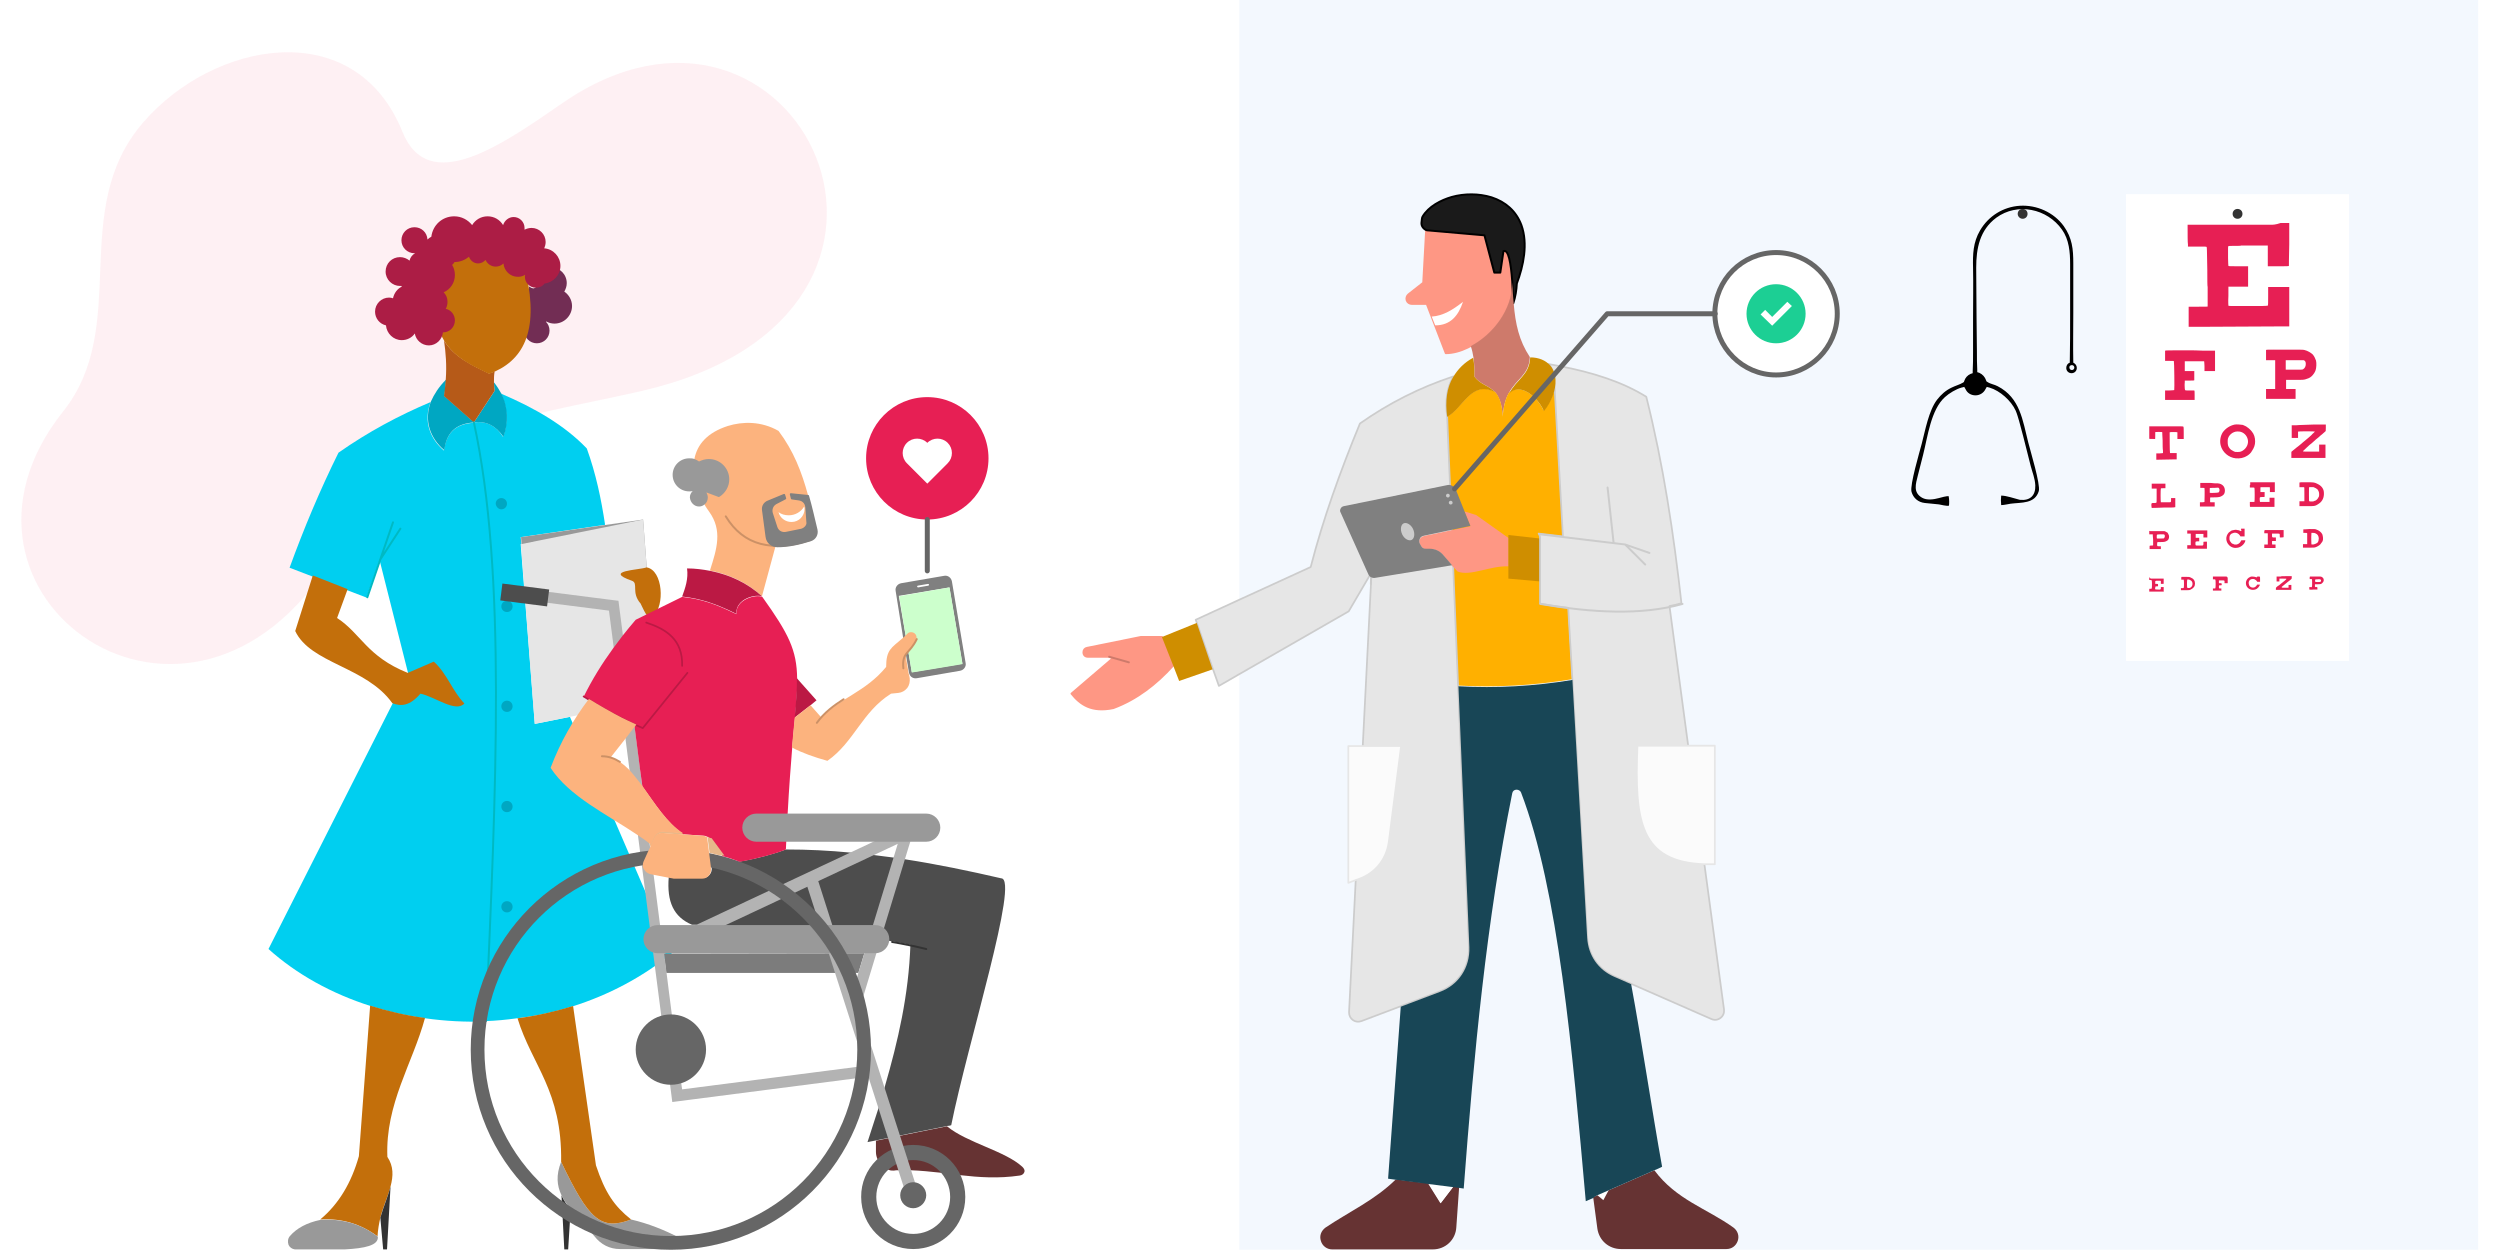 <?xml version="1.0" encoding="UTF-8" standalone="no"?><!DOCTYPE svg PUBLIC "-//W3C//DTD SVG 1.1//EN" "http://www.w3.org/Graphics/SVG/1.1/DTD/svg11.dtd"><svg width="100%" height="100%" viewBox="0 0 3334 1667" version="1.1" xmlns="http://www.w3.org/2000/svg" xmlns:xlink="http://www.w3.org/1999/xlink" xml:space="preserve" xmlns:serif="http://www.serif.com/" style="fill-rule:evenodd;clip-rule:evenodd;stroke-linecap:round;stroke-linejoin:round;stroke-miterlimit:2.613;"><g id="Optimize_Approach"><g><rect x="1652.73" y="0" width="1652.12" height="1666.67" style="fill:#f3f8fe;"/><path d="M190.581,163.711c93.817,-109.297 282.859,-144.948 346.186,12.197c34.244,84.904 129.468,19.701 212.028,-37.527c312.412,-217.657 557.744,280.045 106.013,383.244c-169.809,38.934 -301.154,43.156 -410.451,221.409c-190.918,311.474 -554.93,50.661 -360.259,-194.202c91.003,-113.988 6.098,-268.318 106.483,-385.121Z" style="fill:#e71f54;fill-opacity:0.07;"/><g><path d="M734.722,356.506c11.727,0 21.109,9.382 21.109,21.109c-0,4.222 -1.407,7.975 -3.284,11.258c6.098,4.222 10.32,11.258 10.32,19.233c0,12.665 -10.32,23.454 -23.454,23.454c-3.753,0 -7.505,-0.938 -10.789,-2.814l-0.469,0.469c2.814,2.814 4.691,7.036 4.691,11.727c-0,9.382 -7.506,16.887 -16.887,16.887c-9.382,0 -16.888,-7.505 -16.888,-16.887c0,-3.753 1.408,-7.505 3.753,-10.32c-5.16,-3.753 -8.913,-9.851 -8.913,-16.887c0,-6.567 2.815,-12.196 7.506,-16.418l-0.469,0.469c-0.469,-5.16 -0.938,-10.32 -1.877,-15.949c1.877,1.407 4.222,2.814 6.568,3.284c-0,-0.939 -0.469,-1.877 -0.469,-3.284c1.876,1.407 3.752,2.345 6.098,2.814c0.938,-0.469 2.345,-0.469 3.283,-0.938l0,0.469c-0.469,-1.876 -0.938,-4.221 -0.938,-6.098c0,-12.196 9.382,-21.578 21.109,-21.578Z" style="fill:#722d54;"/><path d="M763.805,1342.06c47.378,-15.01 92.411,-38.465 132.283,-70.832l-136.035,-315.226l-46.909,9.381l-18.763,-239.703l0.938,-0l-0.938,-9.382l112.58,-16.418c-5.16,-34.243 -12.196,-68.018 -24.392,-101.792c-29.553,-30.96 -69.425,-53.945 -114.457,-73.177c8.443,17.825 9.85,38.934 2.814,57.697c-9.851,-15.48 -22.985,-21.578 -39.403,-19.232c43.625,200.3 29.552,492.072 15.949,798.386c14.072,-0.469 28.145,-1.876 41.749,-3.753c25.33,-2.814 50.192,-8.443 74.584,-15.949Z" style="fill:#00cff0;"/><path d="M544.273,897.833l-20.64,40.341l-165.588,327.423c37.527,33.774 84.436,59.574 136.035,75.992c23.455,7.506 47.847,13.135 73.178,16.418c26.738,3.753 53.476,5.16 80.683,4.222c13.603,-306.783 27.676,-598.086 -15.949,-798.386c-26.738,1.407 -37.058,15.949 -39.872,37.058c-18.764,-15.949 -27.677,-39.404 -17.826,-64.734c-42.218,17.825 -83.497,39.872 -122.901,67.548c-24.861,50.192 -46.439,101.792 -65.203,153.392l30.491,11.727l46.44,18.294l25.799,9.851l17.357,-49.723l37.996,150.577Z" style="fill:#00cff0;"/><path d="M560.691,925.04c19.701,4.222 46.908,25.8 58.636,13.134c-15.949,-16.418 -23.455,-40.341 -40.811,-55.821l-34.712,15.011c-54.884,-22.047 -62.389,-52.538 -94.287,-73.178l14.073,-38.465l-46.44,-18.294l-23.454,74.115c20.64,43.625 94.755,47.378 129.468,96.163c11.727,4.691 23.454,3.753 37.527,-12.665Z" style="fill:#c36f0b;"/><path d="M668.581,679.238c4.222,0 7.505,-3.283 7.505,-7.505c0,-4.222 -3.283,-7.506 -7.505,-7.506c-4.222,0 -7.506,3.284 -7.506,7.506c0.469,4.222 3.753,7.505 7.506,7.505Z" style="fill:#00a7c2;"/><path d="M676.086,816.212c4.222,-0 7.506,-3.284 7.506,-7.506c-0,-4.222 -3.284,-7.505 -7.506,-7.505c-4.222,-0 -7.505,3.283 -7.505,7.505c-0,4.222 3.283,7.506 7.505,7.506Z" style="fill:#00a7c2;"/><path d="M676.086,949.432c4.222,0 7.506,-3.283 7.506,-7.505c-0,-4.222 -3.284,-7.505 -7.506,-7.505c-4.222,-0 -7.505,3.283 -7.505,7.505c-0,4.222 3.283,7.505 7.505,7.505Z" style="fill:#00a7c2;"/><path d="M676.086,1083.12c4.222,0 7.506,-3.283 7.506,-7.505c-0,-4.222 -3.284,-7.506 -7.506,-7.506c-4.222,0 -7.505,3.284 -7.505,7.506c-0,4.222 3.283,7.505 7.505,7.505Z" style="fill:#00a7c2;"/><path d="M676.086,1216.81c4.222,0 7.506,-3.284 7.506,-7.505c-0,-4.222 -3.284,-7.506 -7.506,-7.506c-4.222,0 -7.505,3.284 -7.505,7.506c-0,4.221 3.283,7.505 7.505,7.505Z" style="fill:#00a7c2;"/><path d="M713.144,955.531l162.773,-22.986l-18.294,-239.703l-162.773,23.454l18.294,239.235Z" style="fill:#999;"/><path d="M713.144,965.381l162.773,-32.836l-18.294,-239.703l-162.773,32.836l18.294,239.703Z" style="fill:#e6e6e6;"/><path d="M862.314,756.638c-9.851,3.752 -58.636,4.221 -19.702,17.825c9.382,3.284 -1.407,15.48 11.727,30.491c0.469,0.469 7.506,18.294 13.135,20.17c1.876,0.469 3.752,-3.752 3.752,-3.752c15.48,-13.135 13.135,-60.982 -8.912,-64.734Z" style="fill:#c36f0b;"/><path d="M592.589,600.432c2.345,-20.64 12.665,-35.651 39.872,-37.058l-39.872,-35.182c0.938,-7.505 1.876,-15.011 2.345,-22.047c-9.851,9.851 -15.949,19.702 -20.171,29.083c-9.851,25.8 -0.938,49.255 17.826,65.204Z" style="fill:#00a7c2;"/><path d="M631.992,563.374c15.949,-2.346 29.083,4.221 39.403,19.232c7.037,-18.763 6.098,-40.341 -2.814,-57.697c-2.815,-5.16 -6.098,-10.32 -9.851,-15.011c-0,3.752 0.469,7.505 0.938,11.258l-27.676,42.218Z" style="fill:#00a7c2;"/><path d="M631.992,563.374l27.676,-42.218c-0.469,-3.753 -0.938,-7.506 -0.938,-11.258c-0,-4.691 -0,-9.851 0.938,-14.542c-2.345,0.938 -4.691,1.876 -7.505,2.815c-22.047,-10.789 -46.44,-21.578 -60.043,-44.095c2.345,15.949 3.752,33.306 2.345,52.069c-0.469,7.036 -1.407,14.542 -2.345,22.047l39.872,35.182Z" style="fill:#b65a18;"/><path d="M583.207,429.215c-1.407,-26.738 -2.346,-53.476 -3.753,-80.214c25.331,-30.491 99.916,-40.342 122.432,16.887c16.887,76.461 -4.222,116.334 -49.723,132.752c-29.084,-14.073 -61.92,-28.615 -68.956,-69.425Z" style="fill:#c36f0b;"/><path d="M594.465,411.859c7.036,1.407 12.196,7.974 12.196,15.479c0,8.913 -7.036,15.949 -15.949,15.949c-0.938,9.382 -8.912,17.357 -18.763,17.357c-9.382,-0 -17.356,-7.037 -18.764,-15.949c-3.752,5.629 -10.32,8.912 -17.356,8.912c-11.258,0 -20.171,-8.912 -21.109,-19.701c-8.443,-1.877 -14.542,-9.382 -14.542,-18.295c0,-10.32 8.444,-18.763 18.764,-18.763c1.876,-0 3.753,0.469 5.16,0.938c1.407,-6.567 5.629,-12.665 11.727,-15.48c0,-0.469 -0.469,-0.469 -0.469,-0.938l-1.876,-0c-10.32,-0 -19.233,-8.444 -19.233,-19.233c0,-10.789 8.444,-19.232 19.233,-19.232c4.691,-0 9.381,1.876 12.665,4.691c0.938,-4.222 3.753,-7.975 7.505,-9.851l-0.938,-0c-9.382,-0 -17.356,-7.506 -17.356,-17.356c-0,-9.382 7.505,-17.357 17.356,-17.357c9.382,0 16.887,7.037 17.356,16.418c1.408,-1.407 3.284,-2.814 5.16,-3.752c1.877,-15.48 14.542,-27.207 30.491,-27.207c9.851,-0 18.294,4.69 23.924,11.727c4.221,-7.037 11.727,-11.727 20.639,-11.727c8.913,-0 16.418,4.69 20.64,11.727c1.877,-6.098 7.506,-10.789 14.073,-10.789c7.974,-0 14.541,6.567 14.541,14.541l0,2.346c2.815,-1.407 6.099,-2.346 9.382,-2.346c10.32,0 18.764,8.444 18.764,18.764c-0,3.284 -0.938,6.098 -1.877,8.444c12.197,0.938 21.578,11.258 21.578,23.454c0,12.196 -9.381,22.047 -21.109,23.454c-2.814,3.753 -7.036,5.629 -11.727,5.629c-7.974,0 -14.541,-6.567 -14.541,-14.541c-0,-0.939 -0,-1.877 0.469,-2.815c-2.815,1.876 -6.098,2.815 -9.851,2.815c-10.32,-0 -18.295,-7.975 -19.233,-17.826c-2.814,2.815 -6.567,4.222 -10.32,4.222c-6.098,0 -11.258,-3.753 -13.603,-8.913c-2.346,2.815 -6.098,4.691 -9.851,4.691c-5.629,0 -10.32,-3.752 -12.196,-8.912c-5.16,4.221 -11.727,7.036 -19.233,7.036c-0.938,1.407 -1.876,2.814 -3.283,3.753c2.345,3.752 3.752,8.443 3.752,13.603c0,10.32 -6.098,19.233 -15.011,22.985c3.284,3.284 5.16,7.506 5.16,12.666c0,3.752 -0.938,7.036 -2.345,9.382Z" style="fill:#ac1d45;"/><path d="M507.215,1623.98c3.752,-15.011 10.32,-28.615 13.603,-41.749c3.753,-14.073 4.222,-26.738 -4.221,-39.403c-2.815,-70.833 33.774,-124.778 50.192,-185.29c-24.862,-3.283 -49.254,-8.912 -73.178,-16.418c-5.16,67.08 -9.851,133.69 -15.011,200.769c-9.85,35.182 -26.738,63.796 -51.599,84.436c29.083,-1.876 54.414,6.098 76.461,22.516c0.469,-8.443 1.876,-16.887 3.753,-24.861Z" style="fill:#c36f0b;"/><path d="M503.931,1649.31c-22.047,-16.887 -47.378,-24.392 -76.461,-22.516c-18.294,3.753 -31.898,11.258 -40.811,21.578c-2.814,3.284 -3.283,7.506 -1.876,11.727c1.407,3.284 4.691,5.629 8.444,6.099l66.61,-0c26.269,-1.408 45.032,-5.16 44.094,-16.888Z" style="fill:#999;"/><path d="M507.215,1623.98l3.752,42.218l5.16,-0l4.691,-83.967c-3.283,13.134 -9.381,26.738 -13.603,41.749Z" style="fill:#333;"/><path d="M748.795,1593.96l3.752,72.24l5.16,-0l3.284,-52.538c-4.691,-6.098 -8.913,-12.666 -12.196,-19.702Z" style="fill:#333;"/><path d="M748.795,1593.96c3.283,7.036 7.505,13.135 12.665,19.233c9.851,12.196 21.578,23.454 31.429,35.65c8.443,10.789 20.171,16.887 33.774,16.887l74.116,0c4.222,0 7.505,-2.814 8.443,-6.567c0.939,-3.752 -0.938,-7.974 -4.69,-9.381c-18.764,-9.382 -38.935,-17.826 -62.858,-23.455c-40.811,15.48 -56.76,-0.469 -93.348,-76.93c-7.037,17.825 -5.629,31.898 0.469,44.563Z" style="fill:#999;"/><path d="M748.326,1549.39c36.588,76.461 52.537,92.41 93.348,76.93c-22.516,-17.825 -34.713,-35.65 -46.909,-72.239c-9.382,-66.142 -21.109,-146.355 -30.49,-212.497c-24.393,7.506 -49.255,13.135 -74.116,16.418c19.232,62.858 59.574,96.163 58.167,191.388Z" style="fill:#c36f0b;"/><path d="M506.746,746.787l27.207,-41.749m-44.094,91.472l34.243,-99.916" style="fill:none;stroke:#00b9c3;stroke-width:2.66px;"/><path d="M647.941,1361.76c13.603,-306.783 27.676,-598.086 -15.949,-798.386" style="fill:none;stroke:#00b9c3;stroke-width:2.66px;"/></g><path d="M911.099,1111.74l-26.738,-1.877c-5.629,-0.469 -9.851,2.815 -12.196,7.975l-4.222,8.912" style="fill:none;stroke:#e6b88a;stroke-width:2.66px;"/><g><path d="M1168.16,1521.25c5.16,-0.939 10.789,-2.346 15.949,-3.284c5.159,-0.938 10.319,-2.345 15.948,-3.284c21.109,-4.221 41.749,-8.443 62.858,-12.665c26.738,22.047 77.4,32.836 100.385,53.945c1.876,1.876 3.753,4.222 2.814,7.036c-0.938,2.815 -3.283,4.222 -6.098,4.691c-28.614,4.222 -54.414,2.346 -79.276,-0.469c-8.912,-0.938 -17.356,-1.876 -26.268,-3.283c-13.135,-1.408 -26.269,-2.815 -39.873,-3.284l-16.887,-0c-1.876,-0 -3.753,-0 -5.629,0.469c-2.345,0 -4.691,0 -6.567,-0.938c-6.567,-1.876 -12.196,-7.036 -15.011,-13.604c-1.407,-3.283 -2.345,-6.567 -2.345,-10.32l-0,-15.01Z" style="fill:#633;"/><path d="M1217.88,1526.88c38.465,-0 69.425,30.959 69.425,69.425c-0,38.465 -30.96,69.424 -69.425,69.424c-38.465,0 -69.425,-30.959 -69.425,-69.424c-0.469,-37.996 30.96,-69.425 69.425,-69.425Zm-0,20.17c-27.207,0 -49.254,22.048 -49.254,49.255c-0,27.207 22.047,49.254 49.254,49.254c27.207,-0 49.254,-22.047 49.254,-49.254c-0,-27.207 -22.047,-49.255 -49.254,-49.255Z" style="fill:#666;"/><path d="M888.583,1297.5l256.121,0l7.975,-26.269l-267.38,0.469l3.284,25.8Z" style="fill:#7c7c7c;"/><path d="M1048.07,1132.85c29.084,0 57.698,1.408 86.781,4.222c10.32,0.938 20.64,1.877 30.96,3.284c8.444,0.938 16.887,2.345 25.8,3.283c5.16,0.939 10.32,1.408 15.48,2.346c42.687,6.567 85.374,15.48 128.061,25.331c24.861,-0 -44.564,219.532 -66.611,329.299c-1.876,0.469 -3.283,0.938 -5.16,0.938c-21.109,4.222 -41.749,8.444 -62.857,12.665c-5.16,0.939 -10.32,2.346 -15.949,3.284c-5.16,0.938 -10.789,2.345 -15.949,3.284c-3.753,0.938 -7.975,1.407 -11.728,2.345c5.16,-15.48 9.851,-30.96 15.011,-46.44c2.815,-8.912 5.629,-17.825 7.975,-27.207c17.825,-61.45 31.898,-122.431 34.243,-189.511c-9.382,-1.876 -18.763,-3.753 -27.676,-5.16c-3.753,-0.469 -7.975,-1.407 -11.727,-1.876c-5.16,-0.938 -10.32,-1.407 -15.48,-1.877c-15.011,-1.876 -30.022,-2.814 -44.563,-4.221l-0.469,-0c-5.63,-0.469 -11.259,-0.939 -16.888,-0.939c-2.345,0 -4.221,-0.469 -6.567,-0.469c-31.429,-1.407 -62.857,-2.345 -94.755,-4.69c-16.888,0.938 -31.429,0.938 -43.626,-0.47c-9.85,-0.938 -18.763,-2.814 -25.799,-5.629l2.814,-1.407l-6.567,0c-24.393,-10.32 -33.774,-30.491 -30.96,-63.796l5.16,0.938c0.938,0 1.407,0.47 2.346,0.47l37.996,-0c3.752,-0 6.567,-1.408 8.912,-4.222c2.346,-2.815 3.284,-6.098 2.815,-9.382l-0,-0.938l-0.469,-3.753c10.32,0.469 24.392,-1.407 38.465,-3.753c23.454,-3.752 48.785,-11.258 60.981,-15.949Z" style="fill:#4d4d4d;"/><path d="M901.717,1398.35l-7.974,-62.858l-1.877,-14.542l-6.098,-48.785l190.919,-89.595l17.825,55.352l115.864,361.197l15.48,-4.691l-41.279,-128.53l-38.466,-119.617l1.877,-6.567l63.327,-208.744l2.814,-8.913l-12.196,-3.752l-5.16,-10.789l-313.819,147.293l-29.553,-230.791l-28.614,-222.816l-15.011,-1.876l-136.035,-17.357l-1.877,14.542l140.257,17.825l27.207,211.09l48.316,373.862l8.913,70.363l257.998,-33.305l-7.974,-14.073l-236.889,30.491l-7.975,-54.414Zm235.951,-77.869l-46.44,-145.417l106.014,-49.723l-59.574,195.14Z" style="fill:#b3b3b3;"/><path d="M876.855,1271.23l290.365,0c10.32,0 18.764,-8.443 18.764,-18.763c-0,-10.32 -8.444,-18.764 -18.764,-18.764l-290.365,0c-10.319,0 -18.763,8.444 -18.763,18.764c-0,10.32 8.444,18.763 18.763,18.763Z" style="fill:#999;"/><path d="M894.681,1132.85c147.293,0 266.91,119.618 266.91,266.911c0,147.293 -119.617,266.911 -266.91,266.911c-147.294,-0 -266.911,-119.618 -266.911,-266.911c0,-147.293 119.617,-266.911 266.911,-266.911Zm-0,18.295c-137.443,-0 -248.616,111.174 -248.616,248.616c-0,137.443 111.173,248.616 248.616,248.616c137.442,0 248.616,-111.173 248.616,-248.616c-0,-137.442 -111.174,-248.616 -248.616,-248.616Z" style="fill:#666;"/><path d="M1206.15,861.244l6.098,36.12c-0,0.469 0.469,0.938 0.469,1.407c1.407,4.222 5.629,6.567 10.32,5.629l57.228,-9.851c5.16,-0.938 8.444,-5.629 7.506,-10.32l-18.295,-108.828c-0.938,-5.16 -5.629,-8.443 -10.32,-7.505l-57.228,9.851c-5.16,0.938 -8.444,5.629 -7.506,10.319l11.728,73.178Zm3.283,-3.753l-10.789,-62.857l67.549,-11.258l17.356,101.791l-67.549,11.259l-6.567,-38.935Z" style="fill:#808080;"/><circle cx="1236.64" cy="611.221" r="81.621" style="fill:#e71f54;"/><path d="M1236.64,644.995l-27.207,-27.207c-7.505,-7.506 -7.505,-19.702 0,-27.207c7.506,-7.506 19.702,-7.506 27.207,-0c7.506,-7.506 19.702,-7.506 27.207,-0c7.506,7.505 7.506,19.701 0,27.207l-27.207,27.207Z" style="fill:#fff;"/><path d="M1077.62,660.475c4.222,14.541 7.505,29.552 11.258,45.032c1.407,6.098 -1.877,12.196 -7.975,14.073c-15.949,5.16 -30.49,7.974 -44.094,7.974l-2.345,0l-18.295,67.549c-20.17,-18.295 -43.625,-29.084 -69.425,-34.244c9.382,-29.083 16.888,-53.476 -0.938,-78.337c-2.345,-3.284 -4.691,-6.567 -6.567,-10.32c-10.789,-18.295 -16.887,-40.811 -13.134,-60.512c3.752,-18.764 16.887,-34.713 44.563,-43.625c19.702,-6.099 44.563,-6.568 67.548,6.567c20.171,26.738 30.96,54.883 39.404,85.843Z" style="fill:#fcb37e;"/><path d="M1055.58,696.125c9.85,0 17.356,-7.974 17.356,-17.356c-0,-0.938 -0,-1.876 -0.469,-3.283c-4.222,7.036 -11.727,11.727 -20.64,11.727c-5.16,-0 -9.851,-1.408 -13.604,-4.222c1.877,7.505 8.913,13.134 17.357,13.134Z" style="fill:#fff;"/><path d="M932.208,675.486c2.814,-0 5.16,-0.939 7.505,-2.815c2.815,-2.345 4.222,-5.629 4.222,-9.382c-0,-2.345 -0.938,-4.691 -1.876,-6.567l16.418,6.098l0.469,0c7.974,-4.691 13.603,-13.603 13.603,-23.454c0,-15.011 -12.196,-27.207 -27.207,-27.207c-4.691,-0 -9.382,1.407 -13.134,3.283c-1.877,-1.407 -3.753,-2.345 -6.098,-3.283c-2.346,-0.938 -4.691,-0.938 -7.037,-0.938c-12.196,-0 -22.047,9.85 -22.047,22.047c0,12.196 9.851,22.047 22.047,22.047c1.408,-0 3.284,-0 4.691,-0.469c-2.345,2.345 -3.753,5.16 -3.753,8.443c0.47,6.567 5.63,12.197 12.197,12.197Z" style="fill:#999;"/><path d="M909.692,795.572c25.799,2.814 45.501,9.851 72.239,22.985c-0.938,-20.64 26.738,-26.738 34.712,-22.985c-20.17,-18.295 -43.625,-29.084 -69.424,-34.244c-9.851,-1.876 -20.171,-3.283 -30.96,-3.283c1.876,14.072 -2.346,25.8 -6.567,37.527Z" style="fill:#bb1944;"/><path d="M946.749,1118.77l16.888,22.985c7.974,1.876 15.479,4.691 22.985,7.506c23.923,-4.222 49.254,-11.259 61.45,-16.419c0,-3.752 0.469,-7.036 0.469,-10.319c0.469,-13.135 0.939,-25.8 1.877,-37.527c1.876,-35.182 4.221,-64.265 6.098,-88.189c1.407,-15.011 2.345,-28.145 3.753,-39.872c1.876,-21.109 3.283,-37.996 2.814,-52.069c-0.469,-37.996 -11.258,-59.574 -46.44,-108.828c-7.974,-3.753 -35.65,2.814 -34.712,22.985c-26.738,-13.134 -45.971,-20.171 -72.239,-22.985c-20.64,10.32 -41.28,20.171 -61.92,30.491c-6.098,7.036 -11.727,14.072 -17.356,21.108c-4.222,5.63 -8.444,11.259 -12.666,16.888c-15.01,20.639 -28.145,41.748 -39.403,64.734c2.346,1.407 4.691,2.814 7.036,4.221c14.073,8.913 29.084,17.357 44.564,25.331c5.16,2.815 10.32,5.16 15.949,7.506l0.469,3.752l7.036,54.883l3.284,23.924c16.418,22.516 32.836,49.254 54.883,63.796l26.738,1.876c2.345,0 4.222,0.938 5.629,1.876c0.938,0 1.876,0.939 2.814,2.346Z" style="fill:#e71f54;"/><path d="M861.845,830.284c27.207,8.913 48.785,22.986 47.847,57.698m-131.345,40.811c24.393,15.479 50.192,30.021 78.807,42.217c19.701,-24.392 39.403,-48.785 59.574,-73.646" style="fill:none;stroke:#bb1944;stroke-width:2.35px;stroke-linecap:butt;stroke-linejoin:miter;"/><path d="M1059.8,956.938l21.109,-16.418l7.975,-6.567l-26.269,-29.553c0.469,14.542 -0.938,30.96 -2.815,52.538Z" style="fill:#bb1944;"/><path d="M1237.58,778.685c0.47,-0 1.408,0.469 1.408,0.938c-0,0.469 -0.469,1.407 -0.938,1.407l-13.604,2.346c-0.469,-0 -1.407,-0.47 -1.407,-0.939c-0,-0.469 0.469,-1.407 0.938,-1.407l13.603,-2.345Z" style="fill:#fff;"/><path d="M1209.44,857.491l-10.32,-62.388l67.08,-11.727l17.356,102.261l-67.549,11.258l-6.567,-39.404Z" style="fill:#cfc;"/><path d="M1080.91,940.52l-21.109,16.418c-0.938,11.727 -2.345,24.861 -3.752,39.872c14.072,7.506 30.49,13.135 47.378,17.826c35.65,-24.862 45.97,-65.204 84.904,-89.596l9.382,-0.938c5.16,-0.469 8.913,-2.815 12.196,-6.568c2.815,-3.752 3.753,-8.443 3.284,-13.134l-0.938,-4.691c-0,-0.469 -0.469,-0.938 -0.469,-1.407l-4.222,-24.862c0.938,-1.407 2.345,-2.814 3.283,-4.221c3.284,-3.753 7.037,-7.975 10.789,-15.949c1.408,-3.284 0.47,-7.037 -2.345,-8.913c-2.814,-1.876 -7.036,-1.876 -9.382,0.938c-0.938,0.938 -1.876,1.876 -2.814,2.815c-1.407,0.938 -2.346,2.345 -3.753,3.283c-14.542,12.666 -21.578,15.011 -21.578,37.996c-27.207,33.305 -61.45,41.28 -86.312,67.549l-14.542,-16.418Z" style="fill:#fcb37e;"/><path d="M1222.57,852.331c-9.382,19.702 -20.171,17.357 -17.826,38.935" style="fill:none;stroke:#cc9166;stroke-width:2.66px;"/><path d="M867.005,1130.03l-2.346,4.691l-6.567,14.542c-0.469,1.407 -0.938,3.283 -0.938,4.69c-0,1.877 0.469,3.753 1.876,5.629c1.876,3.284 4.691,5.16 7.975,6.099l4.69,0.938l19.233,3.752l5.16,0.939c0.938,-0 1.407,0.469 2.345,0.469l37.997,-0c3.752,-0 6.567,-1.408 8.912,-4.222c2.346,-2.815 3.284,-6.098 2.815,-9.382l-0,-0.938l-2.346,-18.763l-2.814,-22.048c-1.877,-0.938 -3.753,-1.876 -5.629,-1.876l-53.476,-3.753c-5.629,-0.469 -9.851,2.815 -12.197,7.975l-4.221,8.913l-0.469,2.345Z" style="fill:#fcb37e;"/><path d="M943.466,1115.49l2.814,22.047c2.815,0.469 5.16,0.939 7.975,1.877l0.469,-0c0.938,-0 1.876,0.469 2.814,0.938l1.408,-0c0.938,-0 1.407,0.469 2.345,0.469l4.691,-0l-16.887,-22.985c-3.284,-0.469 -4.222,-1.408 -5.629,-2.346Z" style="fill:#e6b88a;"/><path d="M838.859,1026.36c-7.505,-7.506 -15.479,-13.604 -24.392,-16.418l19.232,-24.393l12.666,-16.418l2.345,-2.814c-0.938,-0.47 -1.876,-0.939 -2.814,-1.408c-5.629,-2.345 -10.789,-5.16 -15.949,-7.505c-15.48,-7.975 -30.022,-16.418 -44.564,-25.331c-20.639,27.207 -37.996,57.229 -51.13,91.941c24.862,37.996 74.116,61.451 115.395,89.127c5.629,3.753 11.258,7.505 16.418,11.727c0.47,0.469 1.408,0.938 1.877,1.407l4.222,-8.912c2.345,-5.16 7.036,-8.444 12.196,-7.975l26.738,1.876c-22.047,-14.072 -38.465,-40.81 -54.883,-63.795c-5.629,-7.037 -11.258,-14.542 -17.357,-21.109Z" style="fill:#fcb37e;"/><path d="M1008.67,1122.53l226.569,-0c10.32,-0 18.764,-8.444 18.764,-18.764c-0,-10.32 -8.444,-18.763 -18.764,-18.763l-226.569,-0c-10.32,-0 -18.764,8.443 -18.764,18.763c0,10.32 8.444,18.764 18.764,18.764Z" style="fill:#999;"/><path d="M894.681,1446.66c25.8,-0 46.908,-21.109 46.908,-46.909c0,-25.8 -21.108,-46.909 -46.908,-46.909c-25.8,0 -46.909,21.109 -46.909,46.909c0,25.8 21.109,46.909 46.909,46.909Z" style="fill:#666;"/><path d="M1217.88,1611.31c9.382,0 17.356,-7.974 17.356,-17.356c0,-9.382 -7.974,-17.356 -17.356,-17.356c-9.382,-0 -17.356,7.974 -17.356,17.356c-0,9.851 7.974,17.356 17.356,17.356Z" style="fill:#666;"/><path d="M732.377,786.19l-62.389,-7.974l-2.815,22.516l62.389,7.974l2.815,-22.516Z" style="fill:#4d4d4d;"/><path d="M1236.64,692.842l0,68.486" style="fill:none;stroke:#666;stroke-width:6.65px;"/><path d="M1080.91,720.049c-50.661,16.418 -89.126,7.974 -113.05,-31.429" style="fill:none;stroke:#cc9166;stroke-width:2.66px;"/><path d="M802.74,1008.54c8.912,0 16.418,2.815 23.923,7.506" style="fill:none;stroke:#cc9166;stroke-width:2.66px;"/><path d="M1089.35,963.974c9.851,-13.603 22.516,-22.985 35.651,-31.429" style="fill:none;stroke:#cc9166;stroke-width:2.66px;"/><path d="M1235.24,1265.6c-15.48,-3.753 -30.96,-7.036 -45.501,-9.382" style="fill:none;stroke:#333;stroke-width:2.66px;"/><path d="M1068.71,706.445l-20.64,4.222c-5.629,0.938 -10.789,-1.876 -12.665,-7.505l-6.098,-18.764c-1.407,-5.16 0.469,-10.32 5.16,-13.134l12.665,-6.567l-1.407,-4.691l-21.578,8.912c-4.691,1.877 -7.506,6.568 -6.567,11.727l4.69,35.182c0.939,7.505 7.037,12.665 14.542,12.665c13.604,0 28.145,-2.814 44.094,-7.974c6.098,-1.876 9.382,-7.975 7.975,-14.073c-3.753,-15.48 -7.036,-30.49 -11.258,-45.032l-22.986,-2.346l1.408,5.63l9.851,1.407c5.16,0.938 8.912,4.691 9.381,10.32l1.408,19.701c0.938,4.222 -2.815,8.913 -7.975,10.32Z" style="fill:#808080;stroke:#808080;stroke-width:2.66px;"/></g><g><path d="M1484.79,944.272c31.429,-11.727 57.229,-31.897 79.745,-56.759l-15.011,-37.996l-28.145,-0l-71.77,14.542c-2.815,0.469 -4.691,2.814 -4.691,5.629l-0,0.469c-0,3.283 2.345,5.629 5.629,5.629l28.145,-0l5.629,1.876c-18.294,15.949 -37.058,31.429 -55.352,47.378c11.727,14.542 26.738,25.331 55.821,19.232Z" style="fill:#fe9784;stroke:#fe9784;stroke-width:2.66px;"/><path d="M2368.55,500.047c45.032,-0 81.621,-36.589 81.621,-81.621c-0,-45.033 -36.589,-81.621 -81.621,-81.621c-45.033,-0 -81.622,36.588 -81.622,81.621c0.47,45.032 37.058,81.621 81.622,81.621Z" style="fill:#fff;stroke:#666;stroke-width:6.65px;"/><circle cx="2368.55" cy="418.426" r="39.403" style="fill:#1ccf94;"/><path d="M1902.75,292.241c23.923,-42.687 162.773,-46.439 113.519,84.436c0,51.13 -51.13,94.287 -88.188,94.287l-25.331,-65.673l-19.702,0c-3.283,0 -6.098,-1.876 -7.036,-4.691c-0.938,-2.814 0,-6.098 2.346,-7.974l19.701,-15.48l4.691,-84.905Z" style="fill:#fe9784;stroke:#fe9784;stroke-width:2.66px;"/><path d="M1979.68,313.819l13.135,49.724l7.974,-0l4.222,-28.615c6.567,-2.814 9.851,15.011 11.727,40.342c0.469,8.912 0.938,18.763 1.407,29.083c2.815,-8.443 4.222,-17.356 4.691,-26.269c8.913,-23.923 15.011,-53.007 6.098,-77.868c-7.036,-18.764 -21.108,-30.96 -39.872,-37.058c-16.887,-5.16 -36.12,-5.16 -53.007,-0.469c-14.541,4.222 -30.96,12.665 -38.934,26.269c-0.938,1.407 -0.938,4.691 -1.407,7.974c-0.469,4.222 2.345,7.975 6.098,9.851c0.938,0.469 1.876,0.469 2.814,0.469l75.054,6.567Z" style="fill:#1a1a1a;stroke:#000;stroke-width:2.66px;"/><path d="M1914.01,433.906c20.64,-0 30.96,-13.135 37.058,-31.429c-13.134,10.32 -26.269,18.763 -41.749,19.701l4.691,11.728Z" style="fill:#fff;"/><path d="M1966.08,501.923c7.505,10.789 19.232,11.727 27.676,21.109c5.16,6.098 9.382,15.48 10.32,32.836c0.938,-14.072 3.753,-23.923 7.974,-31.429c10.32,-19.701 27.207,-24.392 28.146,-48.316c-14.542,-22.047 -19.233,-44.094 -21.578,-71.77c-0.939,-8.443 -1.408,-17.825 -1.877,-27.676c0,37.058 -26.738,69.894 -55.352,84.905c1.876,5.16 2.814,10.32 3.753,15.949c0.938,7.505 1.407,15.949 0.938,24.392Z" style="fill:#ce7a6b;"/><path d="M2046.29,530.068c-9.851,-9.85 -23.455,-15.479 -34.244,-6.098c-4.221,7.506 -7.036,17.357 -7.974,31.429c-0.938,-17.356 -4.691,-26.738 -10.32,-32.836c-31.898,-16.418 -42.687,22.047 -63.796,32.836l3.753,91.003l0.938,20.64l-0,5.16l1.407,34.243l1.877,48.316l6.567,159.49c50.192,2.814 100.854,-0 151.984,-8.444l-5.629,-95.693l-5.16,-94.287l-11.727,-210.151c0.938,13.134 -4.691,28.614 -15.48,41.749c-1.876,-5.16 -6.567,-11.727 -12.196,-17.357Z" style="fill:#ffb000;"/><path d="M1929.96,555.868l3.753,91.003l0.938,20.64l-0,5.16l1.407,34.243l1.877,48.316l6.567,159.49l14.542,348.063c0.938,26.738 -14.073,50.192 -39.404,59.574l-104.137,39.403c-3.753,1.407 -7.975,0.938 -11.258,-1.407c-3.284,-2.346 -5.16,-6.098 -5.16,-10.32l8.912,-176.377l9.382,-179.191l11.727,-231.26l-30.49,52.068l-145.417,83.498l-27.676,15.949l-7.975,-22.516l-21.578,-61.92l-1.407,-3.752l58.167,-26.738l95.224,-43.626c16.418,-63.795 39.404,-127.591 65.672,-191.387c37.997,-26.738 79.276,-47.847 124.778,-62.858c-8.913,15.011 -11.258,32.836 -8.444,53.945Z" style="fill:#e6e6e6;stroke:#ccc;stroke-width:2.34px;"/><path d="M1798.14,994.934l-0,182.475l9.85,-3.753l4.222,-1.407c22.047,-7.975 36.589,-26.269 39.873,-49.254l16.418,-128.061l-70.363,-0Z" style="fill:#fbfbfb;stroke:#e6e6e6;stroke-width:2.34px;"/><path d="M1572.51,908.153l44.563,-15.48l-21.109,-61.92l-46.44,18.764l15.011,37.996l7.975,20.64Z" style="fill:#cf8e00;"/><path d="M1944.03,762.267c17.356,6.567 42.687,-7.975 68.017,-7.037l0,-37.527l-43.625,-30.959l-15.48,-4.691l7.975,19.701l-24.393,5.16l-26.269,5.629l-7.505,1.408l-3.753,0.938c-2.345,0.469 -4.221,1.876 -5.629,4.222c-0.938,2.345 -0.938,4.69 0.469,7.036l1.408,2.345c1.407,2.346 3.752,3.753 6.098,3.753l5.16,0c7.505,0 13.603,2.815 18.294,8.444l13.135,15.479l6.098,6.099Z" style="fill:#fe9784;"/><path d="M2011.58,713.482l0,58.166l42.218,3.753l0,-57.229l-42.218,-4.69Z" style="fill:#cf8e00;"/><path d="M2053.8,717.703l0,87.251c12.665,2.345 25.331,4.221 37.527,5.629l5.629,95.693l19.702,343.841c1.407,23.455 15.011,42.687 36.12,52.069l22.516,9.851l106.952,46.908c4.221,1.877 8.443,1.408 12.196,-1.407c3.753,-2.814 5.16,-7.036 4.691,-11.258l-26.269,-194.671l-21.578,-157.613l-24.862,-185.759c5.629,-0.938 10.789,-2.345 15.949,-3.753c-10.32,-91.941 -23.923,-183.882 -46.909,-275.354c-32.367,-20.17 -71.77,-32.367 -114.926,-40.81c-5.16,-0.938 -10.32,-1.877 -15.48,-2.815c3.284,3.753 5.629,7.975 6.567,12.666c0.47,2.345 0.939,4.69 0.939,7.036l11.727,210.151c-10.789,-1.407 -21.578,-2.346 -32.367,-3.753c1.876,2.815 1.876,4.222 1.876,6.098Z" style="fill:#e6e6e6;stroke:#ccc;stroke-width:2.34px;"/><path d="M2273.33,1152.55l13.603,0l0,-158.082l-103.199,-0c-4.222,101.323 3.753,155.268 89.596,158.082Z" style="fill:#fbfbfb;stroke:#e6e6e6;stroke-width:2.35px;"/><path d="M1861.47,1572.85c-28.145,27.676 -62.388,43.156 -93.817,64.265c-5.629,4.222 -8.444,10.789 -6.098,17.825c1.876,6.568 7.974,11.259 15.011,11.259l134.159,-0c16.887,-0 30.49,-12.666 31.428,-29.553l3.753,-53.476c-2.345,-0.469 -5.16,-0.469 -7.505,-0.938l-16.887,22.047l-16.419,-26.269c-14.541,-1.407 -29.083,-3.283 -43.625,-5.16Z" style="fill:#633;"/><path d="M1904.62,1578.48l16.418,26.269l16.888,-22.047c-10.789,-1.407 -22.048,-2.814 -33.306,-4.222Z" style="fill:#fff;"/><path d="M1831.45,713.012l-3.284,65.673" style="fill:none;stroke:#ccc;stroke-width:2.66px;"/><path d="M2130.26,1593.96l7.975,6.567l7.036,-13.134c-5.16,2.345 -9.851,4.691 -15.011,6.567Z" style="fill:#fff;"/><path d="M2145.27,1587.39l-7.036,13.134l-7.975,-6.567c-1.876,0.938 -3.752,1.877 -5.629,2.346l5.629,42.217c2.346,15.949 15.48,27.207 31.429,27.207l140.726,0c7.037,0 12.666,-4.221 15.011,-10.789c2.346,-6.567 0,-13.603 -5.629,-17.825c-35.181,-25.331 -76.461,-37.058 -105.545,-76.461c-20.639,8.913 -40.81,17.825 -60.981,26.738Z" style="fill:#633;"/><path d="M2130.26,1593.96c5.16,-2.345 9.851,-4.222 15.011,-6.567c20.171,-8.913 40.342,-17.825 60.981,-26.738c3.284,-1.407 7.037,-2.815 10.32,-4.691c-13.603,-75.523 -27.207,-167.933 -41.279,-243.456l-22.516,-9.851c-21.579,-9.382 -34.713,-28.614 -36.12,-52.069l-19.702,-343.841c-51.13,8.444 -101.792,11.259 -151.984,8.444l14.542,348.063c0.938,26.738 -14.073,50.192 -39.404,59.574l-52.068,19.701c-5.629,76.462 -11.258,152.923 -16.888,229.384c3.284,0.469 7.037,0.938 10.32,1.407c14.542,1.877 29.084,3.753 43.156,5.629c11.258,1.408 22.517,2.815 33.306,4.222c2.345,0.469 5.16,0.469 7.505,0.938c2.345,0.469 4.222,0.469 6.567,0.939c13.604,-179.661 30.491,-357.914 64.734,-527.254c0.469,-2.815 2.815,-4.691 5.629,-4.691c2.815,-0 5.16,1.407 6.098,3.752c49.724,129.938 68.487,344.31 86.312,545.08c3.284,-1.408 6.568,-2.815 9.851,-4.222c1.877,-1.876 3.753,-2.815 5.629,-3.753Z" style="fill:#184656;"/><path d="M1930.42,646.871l-138.381,28.145c-1.876,0.47 -3.283,1.408 -4.221,3.284c-0.938,1.876 -0.938,3.753 -0,5.16l37.058,82.559c1.407,3.284 5.16,5.16 8.443,4.691l103.199,-16.887l-11.727,-13.603c-4.691,-5.63 -11.258,-8.444 -18.294,-8.444l-5.16,-0c-2.815,-0 -5.16,-1.407 -6.098,-3.753l-1.408,-2.345c-1.407,-2.346 -1.407,-4.691 -0.469,-7.036c0.938,-2.346 2.815,-3.753 5.629,-4.222l1.877,-0.469l35.65,-7.506l24.393,-5.16l-7.975,-19.701l-12.196,-30.491c-2.345,-2.815 -6.567,-5.16 -10.32,-4.222Z" style="fill:#808080;"/><path d="M1933.24,660.006c-0.469,-1.408 -2.346,-1.877 -3.284,-1.408c-1.407,0.469 -1.876,2.346 -1.407,3.284c0.469,1.407 2.345,1.876 3.283,1.407c1.408,-0.469 1.877,-2.345 1.408,-3.283Z" style="fill:#ccc;"/><path d="M1936.99,669.387c-0.469,-1.407 -2.345,-1.876 -3.283,-1.407c-1.407,0.469 -1.877,2.346 -1.407,3.284c0.469,1.407 2.345,1.876 3.283,1.407c1.407,-0.469 1.877,-1.876 1.407,-3.284Z" style="fill:#ccc;"/><path d="M2151.83,723.332l-7.974,-73.177m23.454,75.992l32.367,11.258m-145.886,-24.862c37.996,4.691 75.523,8.913 113.519,13.604c8.913,8.913 17.826,17.825 26.738,26.738" style="fill:none;stroke:#ccc;stroke-width:2.66px;"/><path d="M2243.78,805.423c-55.352,15.48 -120.555,11.727 -189.511,-0" style="fill:none;stroke:#ccc;stroke-width:2.66px;"/><path d="M1479.16,875.786l26.269,7.505" style="fill:none;stroke:#ce7a6b;stroke-width:2.66px;"/><path d="M2347.91,419.364l15.48,15.011l26.269,-26.269l-6.099,-5.629l-20.17,20.171l-9.382,-9.382l-6.098,6.098Z" style="fill:#fff;"/><path d="M2046.29,530.068c5.629,5.63 10.32,12.197 12.665,18.295c10.789,-13.135 15.949,-28.614 15.48,-41.749c-0,-2.345 -0.469,-4.691 -0.938,-7.036c-1.407,-4.691 -3.284,-9.382 -6.567,-12.666c-5.629,-6.098 -14.542,-10.319 -26.269,-10.319c-0.938,23.923 -17.826,28.614 -28.146,48.316c10.32,-10.32 23.455,-4.691 33.775,5.159Zm-116.334,25.8c21.109,-10.789 31.898,-49.254 63.796,-32.836c-8.444,-9.382 -19.702,-9.851 -27.676,-21.109c0.469,-8.443 -0,-16.418 -1.407,-24.861c-12.197,6.567 -20.64,15.48 -26.738,25.799c-8.444,14.073 -10.789,31.898 -7.975,53.007Z" style="fill:#cf8e00;"/><path d="M1939.81,652.031l203.584,-233.605l144.01,-0" style="fill:none;stroke:#666;stroke-width:6.65px;"/><path d="M1869.91,712.543c2.814,6.099 8.913,9.382 12.665,7.506c3.753,-1.877 4.691,-8.444 1.877,-14.542c-2.815,-6.098 -8.913,-9.382 -12.666,-7.505c-3.752,1.876 -4.691,8.443 -1.876,14.541Z" style="fill:#ccc;"/></g><g><rect x="2835.29" y="258.936" width="297.401" height="622.479" style="fill:#fff;"/><g><path d="M3029.97,299.747l-112.58,-0l-0,4.221c-0,10.32 -0,19.233 0.469,22.048l-0,2.814l14.072,0c7.506,0 10.789,0 10.789,0.469c0.469,0.469 0.469,2.815 0.938,30.96c0,11.727 0,22.047 0.47,22.516l-0,25.8c-0,0.469 -0,0.469 -17.826,0.469l-7.505,0l-0,26.738l27.676,-0c67.079,-0.469 85.843,-0.469 90.065,-0.469l16.418,-0l-0,-52.538l-28.145,0l-0,12.196c-0,7.506 -0,12.197 -0.47,12.666c0,-0 -3.752,0.469 -8.443,0.469l-25.8,-0c-17.356,-0 -17.825,-0 -18.294,-0.469c-0,-0.469 -0.469,-4.691 -0,-13.135l-0,-12.196l26.269,0l-0,-27.207l-5.629,-0c-16.888,-0 -20.64,-0 -20.64,-0.469c-0,-0 -0.469,-4.691 -0.469,-10.32l-0,-12.665c-0,-2.815 -0,-2.815 0.469,-3.284c0.469,-0.469 2.814,-0.469 8.912,-0.469c4.691,-0 7.975,-0 7.975,-0.469l35.65,-0l0,27.676l8.444,-0c15.48,-0 19.702,-0 19.702,-0.469c-0,-0 -0,-13.135 0.469,-28.614l-0,-28.615l-11.727,0c-6.099,2.346 -11.259,2.346 -11.259,2.346Z" style="fill:#e71f54;"/><path d="M3032.31,466.273c-7.505,-0 -9.851,-0 -10.32,0.469l0,13.603l12.196,0l0,38.465l-12.196,0l0,13.135l39.403,-0l0,-13.135l-12.665,0l-0,-12.196l11.727,0c11.727,0 12.196,0 15.949,-1.407c3.284,-0.938 5.629,-2.346 7.975,-5.16c0.938,-0.938 2.814,-3.753 3.283,-5.16c0,-0.469 0.469,-0.938 0.469,-1.407c0.938,-2.346 1.408,-9.382 0.469,-12.666c-0.938,-2.814 -2.345,-5.629 -4.221,-7.974c-2.346,-2.346 -7.037,-5.16 -11.258,-6.098c-2.815,-0.469 -0,-0.469 -40.811,-0.469Zm40.811,14.541c1.407,0.939 1.876,2.346 1.876,4.691c-0,3.284 -1.407,5.629 -3.753,7.037c-0.938,0.469 -1.876,0.469 -11.727,0.469l-11.258,-0l-0,-12.666l23.923,0l0.939,0.469Z" style="fill:#e71f54;"/><path d="M2923.01,467.211l-17.826,-0c-9.851,-0 -17.825,-0 -17.825,0.469l-0,13.603l5.629,0c4.691,0 6.098,0 6.098,0.47c0.469,0.469 0.938,37.996 0.469,38.465c0,-0 -2.814,0.469 -6.098,0.469l-6.098,-0l-0,12.665l39.403,0l0,-6.098c0,-3.753 0,-6.098 -0.469,-6.567l-6.098,-0c-6.567,-0 -6.098,0.469 -6.567,-2.346c-0,-1.876 -0.469,-5.16 -0,-8.443l-0,-2.346l6.098,0c3.284,0 6.567,0 6.567,-0.469l0,-12.196l-12.665,-0l-0,-13.134l25.8,-0c-0,-0 0.469,3.283 0.469,6.567l-0,6.567l14.072,-0l0,-27.207l-15.01,-0c-8.913,-0.469 -15.949,-0.469 -15.949,-0.469Zm3.283,39.403l-0.469,0l0.469,0Z" style="fill:#e71f54;"/><path d="M2980.24,566.188c-6.567,1.407 -12.196,5.16 -15.949,10.32c-3.283,5.16 -4.221,11.727 -2.814,17.356c2.345,9.382 10.789,16.418 20.171,17.357c5.629,0.469 10.319,-0.47 15.01,-3.284c2.346,-1.407 5.16,-3.753 6.568,-6.567c2.814,-4.222 4.221,-7.975 4.221,-12.666c0,-5.16 -1.407,-9.85 -4.691,-13.603c-1.407,-1.876 -5.16,-5.16 -5.629,-5.16c0,-0 -0.469,-0 -0.469,-0.469c-0.469,-0.469 -3.283,-1.877 -5.629,-2.815c-2.345,-0.469 -8.443,-0.938 -10.789,-0.469Zm6.567,9.382c5.16,0.938 9.382,4.691 10.789,10.32c1.408,5.629 -1.407,11.727 -6.567,15.011c-2.345,1.407 -3.752,1.876 -7.036,1.876c-2.815,-0 -3.284,-0 -5.16,-0.938c-2.815,-1.407 -4.222,-2.346 -5.629,-4.222c-1.876,-2.345 -2.345,-4.691 -2.345,-8.444c-0,-2.345 -0,-3.283 0.469,-4.69c0.938,-2.815 2.814,-5.16 5.629,-7.037c3.283,-1.876 5.629,-2.345 9.85,-1.876Z" style="fill:#e71f54;"/><path d="M3062.33,567.126l-6.099,0l0,16.888l8.444,-0l-0,-8.444c0.469,-0.469 22.516,-0.469 22.516,-0c0,-0 -0.938,0.938 -1.876,1.876c-0.938,0.938 -1.877,1.408 -1.877,1.877c0,-0 -2.345,2.345 -5.16,4.691c-2.814,2.345 -5.159,4.221 -5.629,4.69c-0.469,0.469 -1.876,1.408 -3.283,2.815c-1.407,1.407 -4.691,3.753 -7.036,5.629c-2.346,1.876 -4.691,3.753 -5.16,4.222c-0.939,0.469 -1.408,1.407 -1.408,1.407l0,7.974l45.502,0l-0,-17.825l-8.444,0l0,9.382l-10.789,-0c-7.036,-0 -10.789,-0 -10.789,-0.469c0,-0.469 1.407,-1.407 4.691,-4.691c2.345,-2.345 5.629,-5.16 7.036,-6.098c0.939,-0.938 4.222,-3.753 4.691,-4.222c0,0 1.407,-1.407 2.815,-2.345c1.407,-0.939 3.283,-2.815 3.752,-3.284c0.939,-0.938 1.877,-1.407 2.346,-1.876c0.938,-0.939 2.814,-2.346 4.222,-3.753c0.938,-0.469 0.938,-0.938 0.938,-5.16l-0,-4.222l-16.887,0c-8.444,0.469 -18.764,0.469 -22.516,0.938Z" style="fill:#e71f54;"/><path d="M2898.15,568.534l-31.898,-0l0,16.418c0,0.469 0.938,0.469 7.505,0.469c0.47,-0 0.47,-0 0.47,-4.222l-0,-4.691c-0,-0.469 0.938,-0.469 4.69,-0.469c2.346,0 4.691,0 4.691,0.469c0,0 0,5.16 0.469,10.789c0,5.629 0,11.727 0.469,13.604l0,3.283c0,0 -2.345,0.469 -4.69,0.469l-4.222,0l-0,8.444l0.938,-0c0.469,-0 17.356,-0.469 23.923,-0.469l2.346,-0l-0,-8.444l-8.913,0c-0.469,-0.469 -0.469,-27.207 -0.469,-27.676c0.469,-0.469 9.851,-0.469 10.32,0l0,8.913l8.444,-0l-0,-7.975c-0,-4.221 -0,-7.974 -0.469,-8.443c-0,-0.469 -2.815,-0.469 -13.604,-0.469Z" style="fill:#e71f54;"/><path d="M3066.55,643.588l0,6.098l6.098,-0c0.47,-0 0.47,1.407 0.47,9.381l-0,9.382l-6.568,0l0,6.567l9.382,0c10.789,0 11.258,0 15.011,-2.345c1.876,-1.407 2.345,-1.407 3.283,-2.345c4.222,-3.753 5.629,-9.382 4.691,-15.48c-0.938,-4.222 -3.752,-7.506 -8.912,-9.851c-3.753,-1.877 -5.16,-1.877 -15.011,-1.877c-5.16,0 -8.444,0 -8.444,0.47Zm18.764,6.098c1.407,0.469 4.222,1.876 5.16,2.814c1.407,1.877 2.345,3.753 2.345,6.567c0,2.346 0,2.815 -0.938,4.222c-0.938,2.346 -3.753,4.691 -5.16,4.691c0,0 -0.469,0 -0.938,0.469c-0.938,0.469 -5.629,0.469 -6.098,0c-0.469,0 -0.469,-2.345 -0.469,-9.382c-0,-8.443 -0,-9.381 0.469,-9.381l5.629,-0Z" style="fill:#e71f54;"/><path d="M2947.41,644.057l-13.134,-0l-0,6.567l2.814,-0c2.346,-0 2.815,-0 2.815,0.469c0.469,0.938 -0,18.294 -0,18.294c-0,0 -1.408,0.469 -3.284,0.469l-2.814,0l-0,5.63l19.701,-0l0,-5.63l-2.814,0c-2.815,0 -3.284,0 -3.284,-0.469l0,-5.629c0,-0.469 0.938,-0.469 5.16,-0.469c6.567,0 8.444,-0.469 11.258,-2.345c2.346,-1.407 3.284,-3.753 3.284,-6.567c-0,-4.691 -2.346,-7.975 -7.036,-9.382c-1.408,-0.469 -2.815,-0.469 -7.037,-0.469c-3.283,-0.469 -5.629,-0.469 -5.629,-0.469Zm11.727,7.036c1.408,1.407 0.939,4.691 -0.469,5.629c-0.938,0.469 -11.258,0.938 -11.727,0.469l0,-6.098c0,-0.469 1.407,-0.469 6.098,-0.469c5.629,-0.469 5.629,-0.469 6.098,0.469Z" style="fill:#e71f54;"/><path d="M3000.41,646.871l-0,3.284l2.815,-0c1.876,-0 2.814,-0 3.283,0.469c0.469,0.469 0.469,18.294 0,18.763l-6.098,0l-0,3.284c-0,1.876 -0,3.284 0.469,3.284l32.367,-0l0,-12.197l-6.567,0l-0,5.629l-12.665,0c-0,0 -0.47,-1.407 -0.47,-3.283c0,-3.284 0,-3.284 3.753,-3.284c1.876,0 2.815,0 2.815,-0.469l-0,-6.098l-5.629,-0l-0,-3.284c-0,-2.814 -0,-3.283 0.469,-3.283l11.727,-0c0.469,-0 0.469,0.469 0.469,3.283l-0,3.284l6.567,-0l0,-13.135l-32.836,0l0,3.753l-0.469,0Z" style="fill:#e71f54;"/><path d="M2887.83,644.995l-18.294,-0l-0,6.567l6.567,0l-0,12.196c-0,5.629 -0,6.568 -0.469,6.568c-0.469,0.469 -1.407,0.469 -3.284,0.469c-3.283,-0 -3.283,-0 -3.283,3.283c-0,2.346 0.469,3.753 0.938,3.284c-0,-0 7.036,-0 15.011,-0.469c7.974,-0 15.01,-0 15.479,-0.469l0.47,-0l-0,-12.197l-5.63,0l0,2.346c0,1.407 0,2.814 -0.469,2.814c0,0.469 -0.938,0.469 -6.567,0.469l-6.567,0c-0.469,-0.469 -0.469,-17.825 -0,-18.294c0.469,-0.469 0.469,-0.469 3.284,-0.469l2.814,-0l0,-6.098Z" style="fill:#e71f54;"/><path d="M3071.71,705.976l0,4.691l2.346,0c2.345,0 2.345,0 2.814,0.469l0,14.542l-5.629,-0l0,4.691l7.506,-0c6.098,-0 7.505,-0 8.912,-0.469c1.877,-0.469 5.16,-2.346 6.567,-3.753c0.939,-1.407 2.815,-3.753 2.815,-3.753c-0,0 -0,-0.469 0.469,-0.938c0.938,-2.345 0.469,-6.098 -0.469,-8.913c-1.407,-2.814 -4.222,-5.16 -8.444,-6.567c-1.407,-0.469 -2.345,-0.469 -8.912,-0.469c-4.222,0.469 -7.975,0.469 -7.975,0.469Zm15.949,5.16c3.284,1.407 4.222,3.284 4.691,6.567c0,2.346 -0.469,4.222 -1.407,5.629c-1.407,1.408 -3.753,2.346 -6.098,2.815c-1.877,-0 -2.346,-0 -2.346,-0.469c0,-0.469 -0.469,-8.444 0,-14.073l0,-0.938l2.346,0c0.938,0 1.876,0 2.814,0.469Z" style="fill:#e71f54;"/><path d="M2989.16,706.914c-0,1.408 -0.469,1.877 -1.876,0.939c-0.939,-0.47 -2.346,-0.939 -2.815,-0.939c-0.938,0 -1.876,0 -2.345,-0.469c-0.939,0 -3.753,0.469 -5.629,0.938c-0.47,0 -0.939,0.47 -0.939,0.47c-0.469,-0 -2.345,1.876 -3.283,2.345c-4.691,5.16 -4.222,12.196 0.469,16.887c3.283,3.284 7.505,4.222 11.727,3.284c4.691,-0.938 8.913,-5.16 9.851,-8.913l-0,-0.938l-2.815,-0c-2.345,-0 -2.814,-0 -2.814,0.469c-0,0.469 -1.407,2.814 -2.815,3.753c-1.407,0.938 -3.283,1.876 -5.16,1.407c-0.938,-0 -1.876,-0 -1.876,-0.469c-0,-0 -0.469,-0.469 -1.407,-0.469c-1.408,-0.469 -1.877,-1.408 -3.284,-3.284c-0.469,-0.938 -0.938,-1.407 -0.938,-3.753c-0,-1.876 -0,-2.814 0.469,-3.752c0.938,-1.877 1.876,-2.815 3.753,-3.284c3.752,-1.876 7.974,0 9.851,3.284c0.469,0.938 0.469,0.938 0.938,0.938l5.16,-0l-0,-10.32l-4.691,-0l-0,1.876l0.469,0Z" style="fill:#e71f54;"/><path d="M3019.65,708.791l-0,2.345l2.345,0c1.876,0 2.345,0 2.345,0.469l0,14.542l-4.69,-0l-0,4.691l15.01,-0l0,-4.691l-4.221,-0c-0.47,-0 -0.47,-0.938 -0.47,-2.346c0,-2.814 -0.469,-2.345 3.284,-2.345l1.876,0l0,-4.691l-1.876,0c-3.284,0 -3.284,0 -3.284,-2.814l0,-2.346l5.16,0c5.629,0 5.16,-0.469 5.16,3.284c0,0.938 0,1.876 0.469,1.876c0.47,0 4.691,0 4.691,-0.469l0,-9.382l-25.33,0l-0.469,1.877Z" style="fill:#e71f54;"/><path d="M2916.91,707.383l0,4.222l2.346,0c2.345,0 2.345,0 2.345,0.469l0,15.011l-4.691,0l0,4.691l26.269,-0l0,-9.382l-2.345,0c-1.407,0 -2.346,0 -2.346,0.469l0,1.877c0,0.938 0,1.876 -0.469,2.345c-0.469,0.469 -0.469,0.469 -5.16,0.469c-3.283,0 -4.69,0 -4.69,-0.469c-0.47,-0.469 -0.47,-4.222 -0,-4.691c-0,0 0.938,-0.469 2.345,-0.469l2.345,0l0,-4.691l-4.69,0l-0,-5.16l10.319,0l0,4.691l5.16,0l0,-9.382l-26.738,0Z" style="fill:#e71f54;"/><path d="M2866.25,708.322l0,4.221l4.691,0c-0,0 -0,3.284 0.469,7.037l0,7.505c-0.469,0.469 -0.469,0.469 -2.345,0.469c-1.408,0 -1.877,0 -2.346,0.469l0,4.222l15.011,0l-0,-3.753l-2.345,0c-1.408,0 -2.346,0 -2.346,-0.469c-0.469,-0.469 -0.469,-3.283 0,-4.222l0,-0.938l4.691,0c5.16,0 6.098,-0.469 8.444,-1.876c2.345,-1.407 3.283,-5.16 1.876,-7.975c-0.469,-1.407 -1.876,-3.283 -2.346,-3.283l-0.469,-0c0,-0 -0.938,-0.469 -1.407,-0.938l-1.407,-0.469l-18.764,-0c-0.938,-0.469 -1.407,-0.469 -1.407,-0Zm20.171,4.69c0.938,0.939 0.938,3.284 -0.469,4.691c-0.469,0.469 -0.938,0.469 -4.691,0.469l-4.691,0c-0.469,0 -0.469,-4.69 -0,-5.16c-0,0 1.876,-0.469 4.691,-0.469c3.753,0 4.691,0 5.16,0.469Z" style="fill:#e71f54;"/><path d="M3009.8,769.303c-0,0.938 -0.469,0.938 -0.938,0.469c-0.939,-0.469 -3.753,-0.938 -5.629,-0.938c-1.877,-0 -3.284,0.938 -4.691,1.876c-4.222,3.284 -4.691,9.851 -0.469,13.604c1.876,1.407 3.752,2.345 6.567,2.345c3.752,0 6.567,-1.876 8.443,-5.16c0.469,-0.938 0.939,-1.876 0.469,-1.876l-1.876,-0c-1.407,-0 -1.876,-0 -1.876,0.469c-0,0.469 -0.469,0.938 -1.408,1.876c-2.345,2.815 -7.505,1.877 -8.912,-1.407c-0.469,-0.938 -0.938,-3.284 -0.469,-4.691c0.469,-2.345 2.814,-3.753 5.16,-3.753c2.345,0 2.814,0.47 4.691,1.877l1.407,1.876l3.753,0l-0,-3.283c-0,-3.753 -0,-3.753 -1.877,-3.753l-1.407,-0l-0.938,0.469Z" style="fill:#e71f54;"/><path d="M3041.69,768.834l-5.629,-0l-0,6.567l3.752,0l0,-3.753l4.691,0c3.284,0 4.691,0 4.691,0.469c0,0.47 -3.284,3.284 -7.036,6.099c-0.938,0.938 -2.346,1.876 -2.815,2.345c-0.469,0.469 -0.938,0.469 -0.938,0.469c0,0 -0.938,0.469 -2.345,1.876c-0.939,0.939 -0.939,0.939 -0.939,2.346l0,1.407l20.64,0l0,-6.567l-3.752,-0l-0,3.753l-4.222,-0c-3.753,-0 -4.222,-0 -4.691,-0.469l-0.469,-0.47c-0,0 2.345,-1.876 7.974,-6.567c6.098,-4.691 5.629,-4.222 5.629,-6.098l0,-1.876l-7.505,-0c-3.753,-0 -7.036,-0 -7.036,0.469Z" style="fill:#e71f54;"/><path d="M3080.63,768.834c-0,-0 -0.469,0.469 -0.469,1.407c-0,2.346 -0,2.346 1.407,1.876c1.876,0 1.876,0 1.876,5.63c0,5.629 0,5.629 -2.345,5.159l-1.407,0l-0,3.284c-0,0 2.345,0.469 5.629,0l5.16,0l-0,-1.407c-0,-1.407 -0,-1.407 -0.469,-1.877l-1.408,0c-0.938,0.47 -1.876,-0.469 -1.407,-2.345l0,-1.407l3.753,-0c3.753,-0 5.16,-0.469 5.16,-0.938l0.469,-0.469c0.469,-0 0.938,-0.939 1.407,-1.408c0.938,-1.407 0.938,-1.407 0.938,-2.814c0,-1.877 -0.938,-3.284 -2.814,-4.222c-0.938,-0.469 -1.407,-0.469 -7.975,-0.469l-7.505,-0Zm13.603,3.753c1.408,0.469 1.408,2.345 0.47,3.283c-0.47,0.469 -6.568,0.469 -7.037,0c-0.469,-0.469 -0.469,-1.876 0,-2.814c0,-0.469 0.469,-0.469 2.815,-0.469c1.407,-0.47 3.283,-0 3.752,-0Z" style="fill:#e71f54;"/><path d="M2968.98,768.834l-17.825,-0l-0,3.753l1.407,-0c0.938,-0 1.407,-0 1.876,0.469c0.47,0.469 0.47,10.789 0,11.258c0,0.469 -0.469,0.469 -1.876,0.469l-1.407,-0l-0,2.814l11.258,0l-0,-2.814l-1.407,-0c-1.877,-0 -1.877,-0 -1.877,-2.346c0,-1.407 0,-1.407 0.469,-1.876l1.877,0c1.407,0 1.407,0 1.407,-1.407c0,-1.407 -0.469,-1.407 -1.876,-1.407l-1.877,-0l0,-3.753l3.753,-0c4.222,-0 3.753,-0 3.753,2.345l-0,1.408l4.222,-0l-0,-7.037c-0.47,-1.407 -1.408,-1.876 -1.877,-1.876Z" style="fill:#e71f54;"/><path d="M2908.94,770.241l0,2.815l3.284,-0c0.469,0.469 0.469,10.32 -0,10.789c-0,0.469 -0.939,0.469 -1.877,0.469l-1.876,-0l-0,2.814l5.629,0c5.629,0 5.629,0 7.505,-0.938c3.753,-1.876 5.629,-4.222 5.629,-7.974c0,-3.753 -1.876,-6.568 -5.629,-7.975c-1.876,-0.938 -2.345,-0.938 -6.567,-0.938l-5.629,-0c0,-0 -0.469,0.469 -0.469,0.938Zm11.727,3.284c2.346,0.938 3.284,2.814 3.284,5.16c-0,1.876 -0.938,3.752 -2.346,4.691c-0.469,0.469 -0.938,0.469 -0.938,0.469c-0.469,0.469 -3.283,0.469 -3.753,-0c-0.469,-0.469 -0.469,-9.851 0,-10.789c0,-0.469 2.346,-0.469 3.753,0.469Z" style="fill:#e71f54;"/><path d="M2866.25,770.241l0,3.284l1.407,-0c0.939,-0 1.408,-0 1.877,0.469c0.469,0.938 0.469,10.32 -0,10.789c-0.469,0.469 -0.469,0.469 -1.877,0.469l-1.407,-0l0,3.753l19.233,-0c-0,-0 0.469,-0.469 -0,-0.939l-0,-5.16l-3.753,0l-0,1.408c-0,1.876 -0.469,2.345 -4.222,1.876c-3.753,0 -3.753,0 -3.283,-2.345c-0,-1.877 0.469,-1.877 1.876,-1.877c1.876,0 1.876,0 1.876,-1.407c0,-1.876 0,-1.876 -1.876,-1.876l-1.876,-0l-0,-1.408c-0,-2.814 -0.47,-2.814 3.752,-2.814c2.815,-0 3.753,-0 3.753,0.469l-0,3.753l1.876,-0c0.938,-0 1.877,-0 1.877,-0.469l-0,-6.568l-17.357,0c-1.407,-1.876 -1.876,-1.876 -1.876,-1.407Z" style="fill:#e71f54;"/></g></g><path d="M2668.77,660.944c-0.469,3.753 -0.469,8.912 0,12.665c3.753,0 9.382,-1.407 12.666,-1.876c14.072,-1.877 32.367,0.469 37.527,-16.887c2.345,-8.913 -11.258,-53.476 -14.073,-64.734c-7.505,-29.553 -10.789,-59.574 -40.81,-75.054c-4.222,-2.346 -9.382,-2.815 -13.604,-5.629l-1.407,-0.939l-0.469,-1.407c-1.408,-4.222 -4.691,-7.974 -8.913,-9.851l-2.815,-0.938l0,-2.814c-0.469,-7.975 -0.469,-16.418 -0.469,-24.393c0,-14.542 -0.469,-29.552 -0.469,-44.094c0,-22.516 -0.469,-45.501 -0.469,-68.018c0,-25.799 4.691,-50.192 26.738,-66.61c28.145,-20.64 68.018,-12.196 87.719,15.949c9.382,13.134 10.789,30.021 10.789,45.97l0,66.142c0,21.578 0,43.625 -0.469,65.203c-2.814,0.938 -4.69,3.753 -4.69,7.036c-0,4.222 3.283,7.036 7.036,7.036c4.222,0 7.036,-3.283 7.036,-7.036c0,-3.283 -1.876,-5.629 -4.691,-7.036c-0.469,-22.047 0,-44.094 0,-66.141l0,-66.142c0,-19.232 -1.407,-33.774 -12.665,-49.723c-13.135,-18.294 -36.12,-28.614 -58.636,-27.207c-22.047,1.407 -41.749,13.604 -53.007,32.836c-9.382,15.949 -9.851,31.898 -9.382,50.192c0.469,22.517 0,45.502 0,68.018l0,44.563c0,7.975 0,16.887 -0.469,24.862l0,2.814l-2.814,0.939c-4.222,1.876 -7.037,5.16 -8.444,9.381l-0.469,1.408l-1.407,0.938c-3.753,2.345 -10.32,4.222 -15.011,6.567c-7.974,3.753 -14.073,9.382 -19.232,15.949c-11.259,14.542 -15.949,41.28 -20.64,59.105c-2.815,10.789 -15.949,54.883 -13.604,63.796c2.346,8.443 8.913,14.072 17.825,15.011l18.764,1.876c1.876,0.469 10.789,2.345 13.134,1.876c0.939,-1.876 0.469,-9.85 0,-11.727l0,-0.938c-1.876,-0.938 -11.258,1.876 -13.134,2.345c-7.036,1.877 -15.949,3.284 -22.516,-0.469c-12.196,-7.036 -8.444,-18.294 -5.629,-29.552c2.345,-9.382 4.691,-18.295 7.036,-27.676c6.098,-23.924 10.32,-60.043 29.083,-76.931c5.629,-5.16 15.011,-10.789 22.048,-12.665l3.752,-0.938l1.877,3.283c2.345,5.16 7.505,7.975 13.134,7.975c5.629,-0 10.789,-3.284 13.134,-7.975l1.877,-3.283l3.753,0.938c14.072,4.222 28.614,17.356 34.712,30.491c1.876,4.221 3.284,9.381 4.691,14.072c1.876,7.037 3.753,14.073 5.629,21.109c3.283,13.135 6.567,25.8 9.851,38.934c2.345,8.913 5.629,16.419 6.098,25.8c0.469,13.604 -7.036,20.64 -20.64,19.233c-7.505,-1.876 -17.825,-5.629 -24.862,-5.629Zm94.287,-174.032c1.876,0 3.284,1.408 3.284,3.284c-0,1.876 -1.408,3.284 -3.284,3.284c-1.876,-0 -3.284,-1.408 -3.284,-3.284c-0.469,-1.876 1.408,-3.284 3.284,-3.284Z"/><path d="M2697.38,291.772c3.752,0 6.567,-2.814 6.567,-6.567c-0,-3.753 -2.815,-6.567 -6.567,-6.567c-3.753,-0 -6.568,2.814 -6.568,6.567c0,3.753 3.284,6.567 6.568,6.567Z" style="fill:#333;"/><path d="M2983.99,291.772c3.753,0 6.567,-2.814 6.567,-6.567c0,-3.753 -2.814,-6.567 -6.567,-6.567c-3.753,-0 -6.567,2.814 -6.567,6.567c-0,3.753 2.814,6.567 6.567,6.567Z" style="fill:#333;"/></g></g></svg>